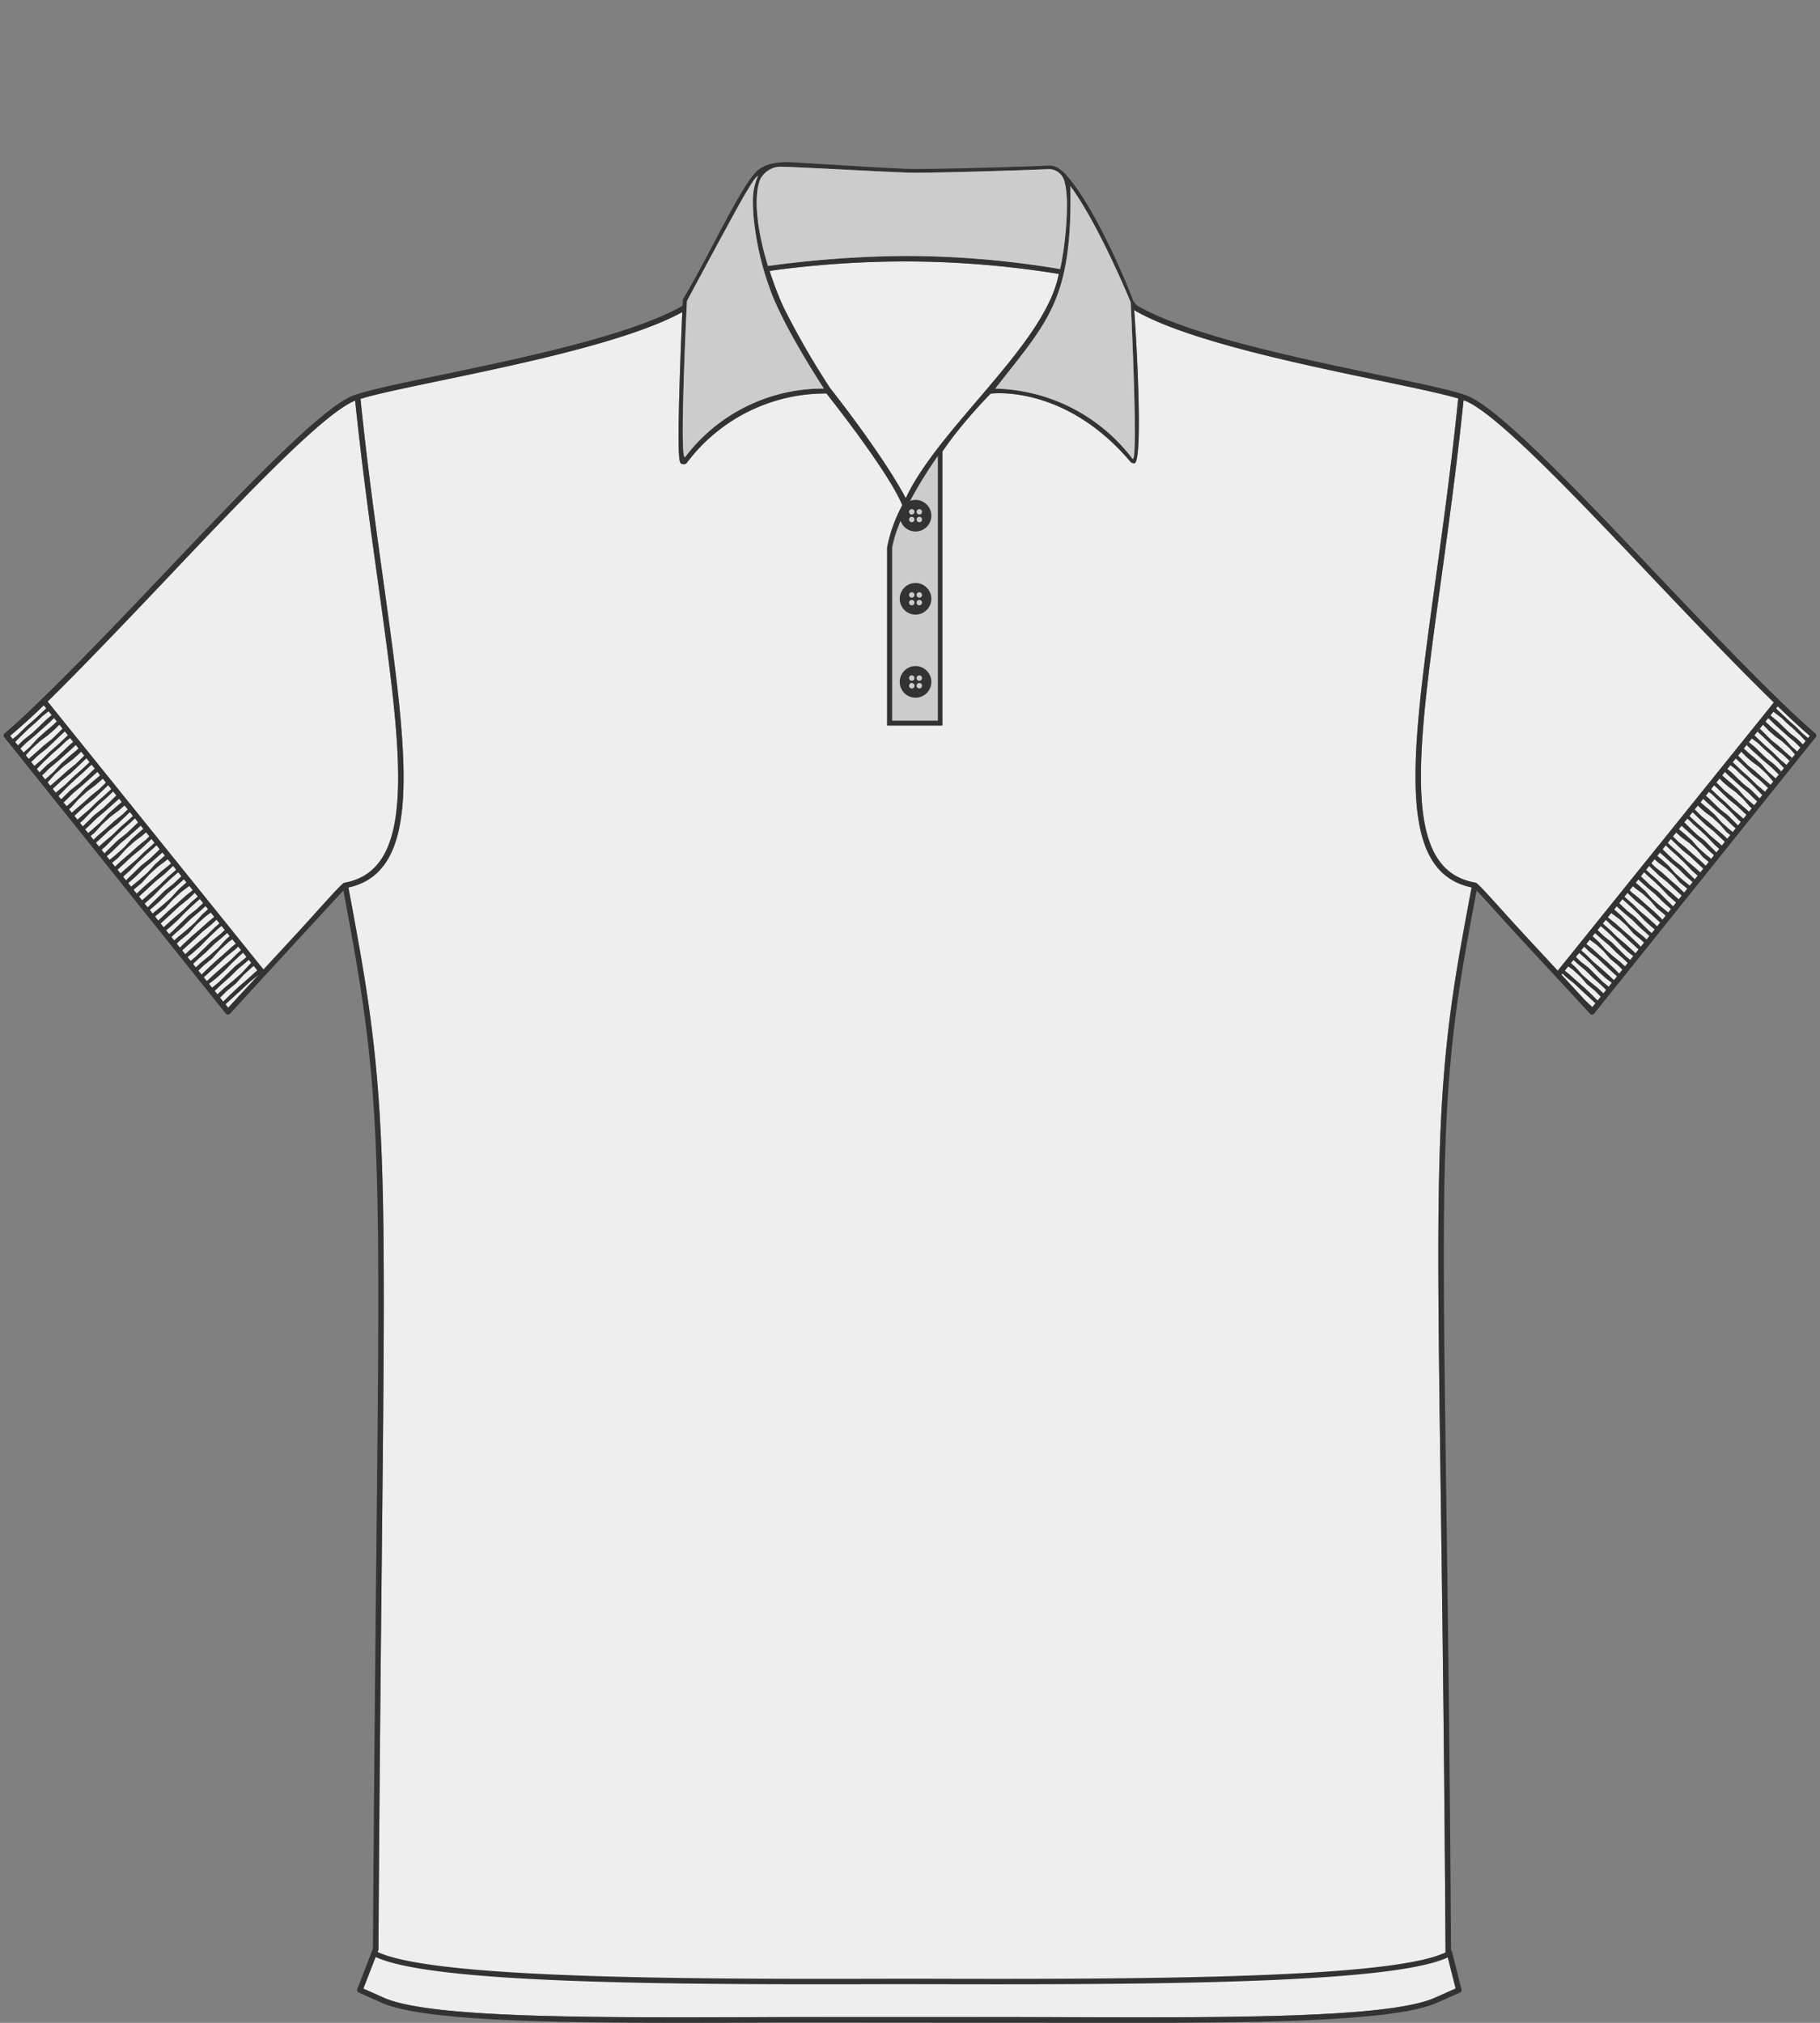 <svg xmlns="http://www.w3.org/2000/svg" viewBox="0 0 288 320"><rect x="0" y="0" width="288" height="320" fill="#808080" stroke="none"/><defs><style>.a{fill:#eee;}.b{fill:#333;}.c{fill:#ccc;}</style></defs><title>apparel_front</title><path class="a" d="M124.02,48.646c.005.011,0,.024.009.035a127.631,127.631,0,0,0,7.324,12.7s8.287,10.439,11.978,17.428c5.22-11.22,22.137-24.4,24.216-35.477a152.943,152.943,0,0,0-24.12-1.975,157.239,157.239,0,0,0-20.674,1.359c-.319.043-.767.13-.953.152.128.545.408,1.18.626,1.877C122.984,46.289,123.546,47.647,124.02,48.646ZM1.614,116.409l34.482,43c1.817-1.984,3.767-4.09,5.62-6.089L7.535,110.905C5.277,113.107,3.246,115.01,1.614,116.409ZM59.822,92.154c-1.2-8.61-2.55-18.349-3.621-28.768-.173.066-.333.131-.463.194C50.511,66.1,38.386,78.891,26.659,91.256c-6.022,6.35-13.54,14.169-19.124,19.649l34.181,42.418c2.811-3.03,5.934-6.389,7.339-7.948,3.321-3.683,4.7-5.207,5.3-5.67a.409.409,0,0,1,.087-.041c.019,0,.035-.014.054-.017a.423.423,0,0,1,.1-.021C66.124,137.477,63.617,119.425,59.822,92.154Zm167.336-.394c1.187-8.6,2.529-18.327,3.591-28.721-2.481-.746-7.015-1.692-12.466-2.829-12.847-2.679-30.442-6.347-38.657-11.054a1.373,1.373,0,0,1-.16-.128c.428,5.309,1.375,23.415.116,24.239-.16.1-.57-.068-.692-.212-10.5-12.39-22.134-10.781-22.134-10.781a80.33,80.33,0,0,0-5.878,6.739c-.614.781-1.159,1.586-1.754,2.412v43.355h-8.746V86.592a23.451,23.451,0,0,1,2.4-6.678c-2.237-5.42-12-17.665-12-17.665A27.4,27.4,0,0,0,108.625,73.3a.817.817,0,0,1-.854.021c-.32-.224-.777-.815.194-23.948-8.372,4.6-25.606,8.2-38.258,10.841C64.114,61.376,59.48,62.342,57.046,63.1c1.072,10.479,2.433,20.279,3.638,28.937,3.823,27.478,6.357,45.759-5.555,48.363.236,1.231.952,5,1.741,9.494,4.294,24.281,4.151,38.041,3.553,95.954-.171,16.538-.384,37.121-.537,62.52a.419.419,0,0,1-.052.2L57.5,314.591l3.153,1.4c7.175,3.293,33.064,3.2,60.47,3.107,6.7-.024,40.984-.016,45.547,0,27.4.1,53.294.186,60.464-3.1l3.209-1.423-1.352-5.358a.433.433,0,0,1-.246-.389c-.191-30.9-.511-54.24-.767-73-.665-48.589-.866-63.254,3.145-85.937.8-4.511,1.519-8.292,1.752-9.507C220.8,137.859,223.332,119.459,227.159,91.76Zm34.191-.492C249.617,78.9,237.486,66.1,232.253,63.58c-.176-.085-.4-.174-.657-.265-1.061,10.338-2.395,20.013-3.576,28.564-3.8,27.532-6.315,45.722,5.435,47.744a.443.443,0,0,1,.193.083c.591.457,1.93,1.941,5.163,5.526,1.557,1.726,4.493,4.878,7.689,8.324l34.191-42.432C274.968,105.56,267.679,97.943,261.349,91.268Zm19.965,20.464L247.095,154.2c1.6,1.728,3.25,3.511,4.809,5.212l34.482-43C284.959,115.186,283.234,113.586,281.314,111.732Z"/><path class="b" d="M287.27,116.02c-5.717-4.837-16.8-16.4-25.29-25.35C250.194,78.242,238.006,65.391,232.63,62.8c-1.774-.855-7.245-2-14.168-3.439-12.791-2.666-30.308-6.319-38.4-10.956a2.932,2.932,0,0,1-.767-.876c-.473-1.467-5.446-13.6-10.016-19.18-.161-.2-.319-.378-.474-.548a4.033,4.033,0,0,0-1.032-.962,2.576,2.576,0,0,0-1.67-.647c-4.705.221-19.034.6-22.074.533-2.511-.065-9.285-.478-14.232-.78-2.8-.171-4.822-.294-5.17-.3a11.207,11.207,0,0,0-1.734.114.418.418,0,0,0-.082,0c-.045.009-.082.029-.126.038a5.909,5.909,0,0,0-2.667,1.051c-2.508,1.91-7.977,13.968-11.854,20.333a1.389,1.389,0,0,0-.12.349c-.012.281-.023.543-.035.818-.021.016-.046.045-.067.057-8.1,4.639-25.618,8.292-38.412,10.959C62.606,60.8,57.138,61.943,55.361,62.8,49.989,65.39,37.809,78.235,26.029,90.659,17.541,99.611,6.448,111.181.729,116.02a.435.435,0,0,0-.058.6l35.063,43.728a.434.434,0,0,0,.325.163.453.453,0,0,0,.335-.141c4.987-5.441,17.148-18.675,17.944-19.474.285,1.493.949,5.014,1.675,9.143,4.279,24.2,4.137,37.947,3.539,95.793-.17,16.52-.383,37.074-.537,62.435l-2.476,6.392a.434.434,0,0,0,.229.554l3.527,1.567c7.343,3.37,33.323,3.279,60.83,3.184,6.7-.023,54.579.032,58.958.032,22.156,0,41.279-.4,47.408-3.214l3.539-1.57a.435.435,0,0,0,.245-.5l-1.514-6a.432.432,0,0,0-.149-.233c-.191-30.735-.51-53.977-.765-72.668-.664-48.526-.864-63.172,3.132-85.773.731-4.127,1.4-7.647,1.682-9.142.781.786,2.2,2.365,4.5,4.915,2.484,2.755,8.364,9.021,13.441,14.558a.448.448,0,0,0,.335.141.435.435,0,0,0,.325-.163l35.063-43.728A.434.434,0,0,0,287.27,116.02Zm-6.619-3.4,1.254.955.853.827,1.055.929,1.135,1.088.776.818.2-.25-.622.775-.832-.828-1.241-.971-1.013-.972-.849-.835-1.209-.988-.352.436,1.095,1.064.884.793,1.044.941,1.205,1.012.858.856.368-.459-.859,1.071-.946-.841-1.043-1.186-1.045-.938-.913-.765-1.087-1,1.252-1.554Zm-9.772,13.009.853.827,1.055.929,1.136,1.088,1.083,1.142.461.415.228-.284-.749.934.088-.11-.476-.473-1.113-1.108-1.24-.971-1.013-.972-.849-.835-.417-.341-.192.239,1.651-2.049-.141.175.494.455.85.83,1.014.974,1.234.98,1.14,1.081.388.357.4-.5-.356-.338-1.187-1.027-1.165-1.053-1.1-.876-.845-.84-.5-.5.492-.61.532.539.893.784,1.142.835,1.16,1.061,1.036,1.2.34.28.392-.489-.314-.255-1.173-1.043-1.043-1.186-1.045-.938-.913-.765-.584-.541-.275.341.7-.872.6.586.884.793,1.044.941,1.205,1.012,1.113,1.111.263.232-2.174,2.711-.434-.388-1.2-1.014-1.114-1.109-1.059-.922-.865-.817-.451-.428-.358.444Zm-2.817,3.079.85.83,1.014.974,1.234.98,1.14,1.081.649.6.24-.3-.712.888-.7-.624-1.2-1.014-1.114-1.109-1.059-.922-.865-.817-.2-.192-.2.253,1.808-2.244-.278.345.291.295.893.784,1.142.835,1.159,1.061,1.036,1.2.614.5.042-.053-.5.624-.613-.583-1.187-1.027-1.165-1.053-1.1-.876-.845-.84-.256-.256-.356.442Zm-1.86,2.033.885.793,1.044.941,1.2,1.011,1.113,1.111.794.7-.7.871.249-.311-.864-.7-1.173-1.043-1.043-1.186-1.044-.938-.914-.765-.083-.076-.441.548.05.051.893.784,1.142.835,1.16,1.061,1.035,1.2.889.729-.86,1.073.386-.482-.871-.828-1.187-1.027-1.165-1.053-1.1-.876-.845-.84-.014-.014-.159.2,2.421-3,.2.151.853.827,1.056.929,1.135,1.088,1.084,1.142.725.652-.6.752.159-.2-.728-.725L269.77,133l-1.24-.971-1.013-.972-.849-.835-.152-.125-.425.528Zm-1.821,3.751,1.055.929,1.135,1.088,1.084,1.142.989.889-1.443,1.8.192-.24-1.138-.925-1.173-1.043-1.043-1.186L262.993,136l-.738-.618-.446.554.689.6,1.142.835,1.16,1.061,1.036,1.2,1.162.953-.49.611-1.129-1.073-1.187-1.027-1.165-1.053-1.1-.876-.616-.612,1.354-1.68.746.669,1.044.941,1.205,1.011,1.113,1.111,1.059.937.356-.444-.98-.976-1.113-1.108-1.241-.971-1.013-.972-.746-.734-.238.3,1.538-1.909.842.821,1.014.974,1.233.98,1.14,1.081.911.837-.77.96.3-.375-.962-.861-1.2-1.014-1.114-1.109-1.059-.922-.819-.774-.319.4Zm-10.171,11.118,1.014.974,1.234.98,1.14,1.081,1.156,1.062.539.5-.474.591-.57-.54-1.171-1.047-1.2-1.014-1.114-1.109-1.059-.922-.073-.069,1.339-1.662.176.155,1.142.835,1.16,1.061,1.035,1.2,1.215,1,.452.458.2-.252-.693.864-.495-.494-1.138-1.083-1.187-1.027-1.165-1.053-1.1-.876-.129-.129-.342.424Zm-4.327,5.135.85.748,1.136,1.088,1.083,1.142,1.167,1.049.937.713.344-.429-.828-.785-1.171-1.047-1.2-1.014-1.113-1.109-.878-.764.463-.575.874.839,1.234.98,1.14,1.081,1.156,1.062.8.737.313-.391-1.62,2.02-.952-.777L252.5,154.2l-1.113-1.108-1.241-.971-.779-.748-.125.154Zm5.607,2.523-1.138-1.083-1.187-1.027L252,150.1l-.976-.777-.344.426,1.236-1.534-.359.445,1.055.772,1.16,1.061,1.036,1.2,1.215,1,.7.712.091-.114-.581.724Zm.958-1.047-1.221-.992-1.172-1.043L253.01,149l-1-.9.694-.861-.305.379,1.028.927,1.205,1.011,1.113,1.111,1.176,1.04.654.635-.423.528Zm.847-.926-1.115-1.109-1.113-1.108-1.24-.971-1.013-.972-.013-.013.79-.98-.286.355.049.047,1.055.929,1.135,1.088,1.084,1.142,1.167,1.049.656.5-.478.6Zm2.829-3.092-1.221-.992-1.172-1.043-1.044-1.186-1.044-.938-.215-.18-.079.1.473-.587.238.213,1.044.941,1.205,1.012,1.113,1.111,1.176,1.04.4.387.378-.471-.4-.329-1.115-1.109-1.113-1.108-1.24-.971-1.013-.972-.257-.253.55-.683-.048.06.294.286,1.056.929,1.135,1.088,1.084,1.142,1.167,1.049.374.284-1.277,1.592Zm1.8-1.967-1.171-1.047-1.2-1.014-1.114-1.109-1.059-.922-.322-.3.476-.59.351.343,1.015.974,1.234.98,1.14,1.081,1.156,1.062.278.256-.471.587Zm.918-1-1.139-1.083-1.187-1.027-1.165-1.053-1.1-.876-.372-.37-.154.191.666-.826.433.38,1.142.835,1.16,1.061,1.036,1.2,1.215,1,.2.2.387-.482-.879,1.1Zm.958-1.047-1.221-.992-1.173-1.043-1.043-1.186-1.045-.938-.476-.4.4-.5.492.441,1.044.941,1.205,1.011,1.113,1.111,1.175,1.04.144.139.359-.448-.129-.105-1.114-1.109-1.113-1.108-1.24-.971-1.014-.972-.5-.493-.053.066.553-.686.541.524,1.055.929,1.135,1.088,1.083,1.142,1.167,1.049.091.07.416-.519-.054-.052-1.171-1.047-1.2-1.014-1.114-1.109-1.059-.922-.571-.539.479-.595.6.582,1.014.974,1.233.98,1.14,1.081,1.156,1.062.017.015.34-.424-2.479,3.092Zm9.806-13.047-1.173-1.043-1.043-1.186-1.044-.938-.913-.765-.334-.309.422-.524.358.348.885.793,1.044.941,1.205,1.011,1.113,1.111.529.467-.458.571Zm4.629-5.06-1.113-1.108-1.24-.971-1.014-.972-.848-.835-.681-.557-.334.415,1.007-1.251-.2.246.741.564.853.827,1.056.929,1.135,1.088,1.083,1.142.2.178.421-.525-.169-.151-1.2-1.014-1.114-1.109-1.059-.922-.865-.817-.7-.663.715-.888-.241.3.745.686.851.83,1.014.974,1.234.98,1.14,1.081.127.117-1.546,1.928.225-.281Zm1.847-2.019-1.187-1.027-1.165-1.053-1.1-.876-.845-.84-.742-.741.493-.612.773.784.894.783,1.141.835,1.16,1.061,1.035,1.2.067.055-.425.53Zm.875-.957-1.172-1.043-1.043-1.186-1.045-.938-.913-.765-.835-.773-.311.385,1.581-1.962,1.013.77.853.827,1.056.929,1.135,1.088,1.022,1.078-1.3,1.621Zm.651-3.036-1.114-1.109-1.059-.922-.865-.817-.947-.9-.188.233,1.536-1.906,1.014,1.028.893.784,1.142.835,1.16,1.061.857.99-1.327,1.654ZM169.383,29.437c4.561,6.205,9.543,18.384,9.543,18.384s1.281,26.049.263,24.729A28.016,28.016,0,0,0,157.5,61.477C165.65,50.926,169.72,47.723,169.383,29.437ZM143.331,78.812c-3.692-6.99-11.979-17.428-11.979-17.428a127.652,127.652,0,0,1-7.324-12.7c0-.012,0-.024-.009-.035-.474-1-1.036-2.357-1.595-3.9-.218-.7-.5-1.332-.626-1.877.186-.023.634-.109.953-.152a157.24,157.24,0,0,1,20.674-1.359,152.933,152.933,0,0,1,24.12,1.975C165.468,54.411,148.551,67.592,143.331,78.812ZM120.3,28.369a3.719,3.719,0,0,1,2.906-1.988c.755-.1,16.864.833,20.793.934,2.965.071,16.908-.328,21.736-.554a2.572,2.572,0,0,1,2.749,2.136c.9,3.24-.129,11.391-.74,13.664a148.6,148.6,0,0,0-24.318-2.071,167.585,167.585,0,0,0-21.909,1.587l-.092-.334C119.976,36.953,119.1,31.381,120.3,28.369ZM108.7,47.615s8.239-15.4,9.365-17.182c.616-.962,1.332-2.34,1.881-2.62a10.013,10.013,0,0,0-.586,1.814c-.7,2.88.329,10.256,2.345,15.706,1.837,5.508,7.41,14.214,8.665,16.14a27.281,27.281,0,0,0-21.942,10.817C107.415,73.61,108.7,47.615,108.7,47.615ZM6.928,111.589l.375.466-.921.863-1,.935-1.222,1.062L2.865,116.18l-.854.724-.4-.5C3.246,115.01,4.67,113.791,6.928,111.589ZM40.15,152.816l.56.694-.22.177L39.144,154.9l-1.369,1.184-1.319,1.239-1.141,1.118-.488-.609,1.088-1.081,1.4-1.154,1.215-1.35,1.341-1.218Zm-.686-.222-1.222,1.341-1.354,1.2-1.4,1.15-1.094,1-.419-.522L35,155.777l1.356-1.2,1.294-1.267,1.387-1.169.33-.3.387.48Zm-.827-.883-1.423,1.128L35.922,154.1l-1.295,1.265-1.069.879-.484-.6,1.046-.81,1.348-1.206,1.264-1.3,1.317-1.244.414-.364.528.656Zm-.95-1.013-1.293,1.265-1.381,1.171-1.353,1.2-.933.874-.477-.595.9-.82,1.337-1.218,1.32-1.237,1.417-1.138.467-.442.443.55Zm-.923-.986-1.346,1.21-1.369,1.184-1.319,1.239-.84.823-.49-.611.789-.784,1.4-1.154,1.215-1.351,1.341-1.217.608-.455.55.683Zm-1.025-1.093-1.223,1.341-1.354,1.2-1.4,1.15-.784.718-.424-.529.728-.7,1.356-1.2,1.294-1.267,1.386-1.168.633-.567.388.481Zm-.827-.883-1.422,1.128L32.2,150.127l-1.3,1.265-.744.613-.477-.595.715-.553,1.348-1.206,1.264-1.3,1.316-1.244.719-.632.519.644Zm-.95-1.013-1.294,1.265-1.38,1.171-1.353,1.2-.626.587-.474-.591.588-.537L30.76,148.6l1.32-1.237,1.417-1.138.762-.722.454.564Zm-.923-.986-1.347,1.21-1.368,1.184L29,149.368l-.539.528-.491-.613.49-.486,1.4-1.154,1.214-1.35,1.342-1.218.933-.7.542.672Zm-1.025-1.094-1.224,1.341-1.354,1.2-1.4,1.149-.474.435-.43-.536.423-.405,1.357-1.2,1.293-1.266,1.387-1.169.936-.839.388.482Zm-.828-.883-1.422,1.128-1.293,1.264-1.295,1.265-.421.347-.469-.585.383-.3,1.348-1.206,1.264-1.3,1.315-1.244,1.025-.9.509.632Zm-.95-1.013-1.293,1.265-1.381,1.171-1.352,1.2-.32.3-.471-.587.277-.253,1.337-1.218,1.32-1.237,1.416-1.138,1.059-1,.465.577Zm-.923-.986-1.346,1.21L26.6,144.153l-1.32,1.239-.237.233-.493-.615.191-.189,1.4-1.154,1.215-1.35,1.341-1.217,1.259-.942.532.661Zm-.209-2.651.389.483-1.205,1.075-1.222,1.341-1.354,1.2-1.4,1.149-.165.151-.435-.543.12-.114,1.356-1.2,1.294-1.267,1.386-1.168,1.207-1.082Zm-.467-.437-1.175,1.112-1.422,1.128-1.293,1.264-1.295,1.265-.1.08-.461-.575.051-.04,1.349-1.206,1.264-1.3,1.316-1.244,1.217-1.069.109-.1.5.625Zm-.9-.964-1.221,1.062-1.294,1.265-1.381,1.171-1.352,1.2-.013.012L22,141.839l1.3-1.188,1.321-1.237,1.416-1.138,1.176-1.114.177-.17.473.587Zm-.881-.941-1.263,1.017-1.346,1.21-1.369,1.184-1.255,1.179-.487-.608,1.279-1.057,1.215-1.35,1.341-1.217,1.3-.976.263-.23.523.649Zm-1.082-1.154-1.207,1.078-1.223,1.341-1.354,1.2-1.25,1.025-.441-.55,1.166-1.028,1.294-1.267,1.386-1.168,1.207-1.082.335-.3.4.491Zm-.859-.917-1.174,1.112-1.423,1.128L21.02,138.2l-1.084,1.059-.453-.565,1.083-.969,1.265-1.3,1.315-1.244,1.218-1.07.4-.386.5.622Zm-.9-.964-1.221,1.062-1.294,1.265-1.38,1.171-1.052.936-.47-.586.993-.905,1.321-1.237L22.32,134.3l1.176-1.114.472-.453.477.591Zm-.881-.941-1.264,1.017-1.346,1.21L19.147,136.2l-.948.891-.47-.587.956-.79,1.214-1.35,1.341-1.217,1.306-.976.568-.5.509.632Zm-1.082-1.154-1.207,1.078-1.223,1.341-1.354,1.2-.926.759-.451-.562.852-.75,1.293-1.266,1.386-1.169,1.207-1.081.639-.57.4.5Zm-.859-.917-1.175,1.112-1.422,1.128-1.294,1.264-.782.765-.442-.551.771-.689,1.265-1.3,1.315-1.244,1.218-1.069.7-.667.5.621Zm-.9-.964-1.221,1.062-1.294,1.265-1.38,1.171-.738.657-.473-.59.683-.622,1.32-1.238,1.417-1.137,1.176-1.114.765-.735.48.6Zm-.881-.941-1.264,1.017-1.346,1.21-1.369,1.184-.642.6-.454-.566.632-.523,1.216-1.35,1.34-1.217,1.306-.976.874-.765.5.614Zm-1.082-1.154-1.207,1.078L15.89,130.08l-1.355,1.2-.6.493-.46-.574.536-.472,1.293-1.267,1.387-1.168L17.9,127.21l.943-.841.411.51Zm-.859-.917-1.175,1.112-1.422,1.128-1.294,1.264-.481.47-.43-.536.458-.409,1.264-1.3L15.7,127.23l1.217-1.069.989-.946,0,0,.5.618Zm.1-1.9-1,.935-1.222,1.062-1.294,1.265-1.381,1.171-.424.377-.476-.594.372-.339,1.321-1.238,1.416-1.137,1.176-1.114.986-.948.074-.068.482.6Zm-.9-.964-.981.958-1.263,1.017-1.347,1.21L11.7,128.25l-.335.315-.437-.545.309-.256,1.215-1.351L13.79,125.2l1.3-.976,1.031-.9.142-.141.489.607Zm-1.012-1.08-1.051.884-1.207,1.078L12.164,126.1l-1.354,1.2-.278.228-.47-.586.221-.195,1.293-1.267,1.387-1.169,1.206-1.081,1.021-.911.218-.209.418.519Zm-.925-.986-.985.953L12.56,123.88l-1.422,1.128-1.293,1.264-.18.176-.418-.522.145-.129,1.264-1.3,1.316-1.244,1.218-1.069.99-.946.325-.252.487.6Zm-.886-.946-1,.935-1.221,1.062-1.294,1.265L8.936,125.3l-.111.1-.479-.6.062-.056,1.32-1.237,1.416-1.138,1.176-1.114.987-.948.374-.342.479.595Zm-.9-.964-.982.958-1.263,1.017-1.346,1.21-1.369,1.184-.029.027-.422-.527,1.2-1.337,1.341-1.217,1.3-.976,1.031-.9.432-.428.491.609Zm-1.013-1.08-1.05.884-1.208,1.078-1.223,1.341-1.308,1.16-.482-.6,1.2-1.179,1.387-1.169,1.207-1.081,1.021-.911.513-.491.424.526Zm-.925-.986-.985.953L8.834,119.9l-1.422,1.128L6.24,122.178l-.417-.519,1.105-1.135,1.315-1.244,1.219-1.069.989-.946.646-.5.479.6Zm-.886-.946-1,.935-1.222,1.062-1.294,1.265-1.174,1-.489-.61L6,119.534,7.418,118.4,8.6,117.283l.986-.948.675-.617.476.591Zm-.9-.964-.981.958L6.961,117.9l-1.346,1.21-1.082.935-.454-.567L5,118.462l1.341-1.217,1.305-.976,1.03-.9.721-.716.493.611Zm-1.012-1.08-1.051.884-1.207,1.078-1.222,1.341-1,.881-.5-.617.9-.884,1.387-1.168,1.206-1.082,1.021-.911.807-.772.43.533Zm-.924-.986-.986.953-1.174,1.112-1.422,1.128-.871.851-.423-.528.811-.833L4.52,115.3l1.218-1.069.989-.945.968-.749.472.586Zm28.4,45.011,1.208-1.1,1.337-1.218,1.321-1.237,1.416-1.138.018-.017c-1.776,1.914-3.1,3.321-4.869,5.25ZM54.5,139.647c-.019,0-.035.014-.054.017a.4.4,0,0,0-.087.041c-.6.463-1.979,1.987-5.3,5.67-1.406,1.559-4.539,4.959-7.35,7.989L7.552,110.981c5.584-5.48,13.085-13.374,19.107-19.724C38.386,78.891,50.511,66.1,55.738,63.58c.13-.063.29-.127.463-.194,1.071,10.419,2.424,20.158,3.621,28.768,3.795,27.271,6.3,45.322-5.23,47.471A.421.421,0,0,0,54.5,139.647Zm174.6,170,1.242,4.923-3.208,1.423c-7.17,3.291-33.06,3.2-60.463,3.1-4.563-.016-38.842-.024-45.547,0-27.406.1-53.3.186-60.47-3.107l-3.153-1.4,1.936-5c8.982,4.167,45.457,4.413,82.126,4.293,0,0,12.116.022,16.2.022C190.867,313.909,221.325,313.321,229.1,309.648Zm2.022-159.758c-4.011,22.683-3.81,37.348-3.145,85.937.256,18.757.577,42.1.767,73l.008.027c-8.469,4.059-45.772,4.288-83.312,4.167H141.56c-35.069.114-73.106-.121-81.811-4.235l.084-.216a.417.417,0,0,0,.052-.2c.153-25.4.366-45.981.537-62.52.6-57.912.741-71.672-3.553-95.953-.789-4.493-1.5-8.263-1.741-9.494,11.913-2.6,9.378-20.884,5.555-48.363-1.2-8.658-2.566-18.458-3.638-28.937,2.435-.755,7.068-1.721,12.661-2.887,12.652-2.638,29.886-6.237,38.258-10.841-.971,23.132-.514,23.724-.194,23.948a.818.818,0,0,0,.854-.021A27.4,27.4,0,0,1,130.781,62.25s9.765,12.245,12,17.665a23.448,23.448,0,0,0-2.4,6.678v28.188h8.746V71.426c.6-.826,1.14-1.631,1.754-2.412a80.345,80.345,0,0,1,5.877-6.739s11.634-1.608,22.135,10.781c.122.144.532.316.691.212,1.259-.824.313-18.93-.116-24.239a1.352,1.352,0,0,0,.16.128c8.215,4.707,25.81,8.375,38.657,11.054,5.451,1.137,9.985,2.083,12.466,2.829-1.062,10.394-2.4,20.125-3.591,28.721-3.827,27.7-6.359,46.1,5.715,48.624C232.641,141.6,231.922,145.379,231.122,149.89Zm7.688-4.657c-3.233-3.586-4.572-5.069-5.163-5.526a.442.442,0,0,0-.193-.083c-11.75-2.022-9.237-20.212-5.435-47.744,1.182-8.551,2.515-18.227,3.577-28.564.255.092.481.181.657.265,5.233,2.524,17.365,15.317,29.1,27.688,6.33,6.675,13.619,14.292,19.341,19.857L246.5,153.557C243.3,150.111,240.367,146.959,238.81,145.233Zm13.154,14.105.018-.023-1.086-1.03-.154-.138c.388.422.783.85,1.163,1.264h0c-1.56-1.7-3.208-3.484-4.81-5.212l.255-.317-.105.131.627.6,1.233.98,1.141,1.081,1.156,1.062,1.061.977.35-.437-1-1-1.139-1.083-1.187-1.027-1.165-1.053-.709-.564.542-.673.78.57,1.16,1.061,1.036,1.2,1.215,1,.953.966.436-.544-.964-.892-1.221-.992-1.173-1.043-1.043-1.186-.745-.669-.172.213.56-.695.774.7,1.205,1.011,1.113,1.111,1.176,1.04.909.883Zm34.151-42.591-.832-.7-1.114-1.109-1.059-.922-.865-.817-1.141-1.082-.057-.05.267-.331c1.92,1.854,3.645,3.454,5.071,4.676Z"/><polygon class="b" points="280.796 120.948 279.556 119.977 278.543 119.005 277.695 118.17 276.75 117.398 276.379 117.857 277.229 118.682 278.113 119.475 279.157 120.417 280.362 121.428 281.473 122.536 281.881 122.027 280.796 120.948"/><polygon class="b" points="282.569 119.01 281.405 117.957 280.304 117.08 279.459 116.24 278.475 115.257 278.092 115.731 279.089 116.649 279.938 117.479 280.953 118.453 282.187 119.433 283.194 120.389 283.591 119.894 282.569 119.01"/><path class="c" d="M119.363,29.628a10,10,0,0,1,.587-1.814c-.549.279-1.266,1.658-1.881,2.62-1.126,1.779-9.365,17.182-9.365,17.182s-1.288,25.995-.272,24.675a27.281,27.281,0,0,1,21.942-10.817c-1.255-1.926-6.828-10.632-8.665-16.14C119.692,39.884,118.659,32.508,119.363,29.628Zm2.063,12.116.092.334a167.592,167.592,0,0,1,21.909-1.587,148.619,148.619,0,0,1,24.318,2.071c.61-2.273,1.637-10.425.74-13.664a2.573,2.573,0,0,0-2.749-2.136c-4.828.226-18.771.625-21.736.554-3.93-.1-20.038-1.035-20.794-.934a3.718,3.718,0,0,0-2.906,1.988C119.1,31.381,119.976,36.953,121.426,41.744Zm57.5,6.078s-4.983-12.179-9.543-18.384c.337,18.285-3.733,21.489-11.886,32.04A28.016,28.016,0,0,1,179.189,72.55C180.207,73.87,178.926,47.821,178.926,47.821ZM141.173,86.659V114h7.236V72.115C144.9,77.166,141.85,82.7,141.173,86.659Z"/><path class="b" d="M144.877,105.373a2.5,2.5,0,1,0,2.5,2.5A2.5,2.5,0,0,0,144.877,105.373Zm-.6,3.535a.429.429,0,1,1,.431-.426A.43.43,0,0,1,144.279,108.908Zm0-1.213a.429.429,0,1,1,.431-.429A.431.431,0,0,1,144.279,107.695Zm1.2,1.213a.429.429,0,1,1,.428-.426A.429.429,0,0,1,145.476,108.908Zm0-1.213a.429.429,0,1,1,.428-.429A.43.43,0,0,1,145.476,107.695Z"/><path class="b" d="M144.877,92.226a2.5,2.5,0,1,0,2.5,2.5A2.5,2.5,0,0,0,144.877,92.226Zm-.6,3.535a.429.429,0,1,1,.431-.426A.43.43,0,0,1,144.279,95.761Zm0-1.213a.429.429,0,1,1,.431-.429A.431.431,0,0,1,144.279,94.548Zm1.2,1.213a.429.429,0,1,1,.428-.426A.429.429,0,0,1,145.476,95.761Zm0-1.213a.429.429,0,1,1,.428-.429A.43.43,0,0,1,145.476,94.548Z"/><path class="b" d="M144.877,79.079a2.472,2.472,0,0,0-1.137.285l-1.311,2.723a2.5,2.5,0,1,0,2.447-3.008Zm-.6,3.535a.429.429,0,1,1,.431-.426A.43.43,0,0,1,144.279,82.614Zm0-1.213a.429.429,0,1,1,.431-.429A.431.431,0,0,1,144.279,81.4Zm1.2,1.213a.429.429,0,1,1,.429-.426A.429.429,0,0,1,145.476,82.614Zm0-1.213a.429.429,0,1,1,.429-.429A.43.43,0,0,1,145.476,81.4Z"/></svg>